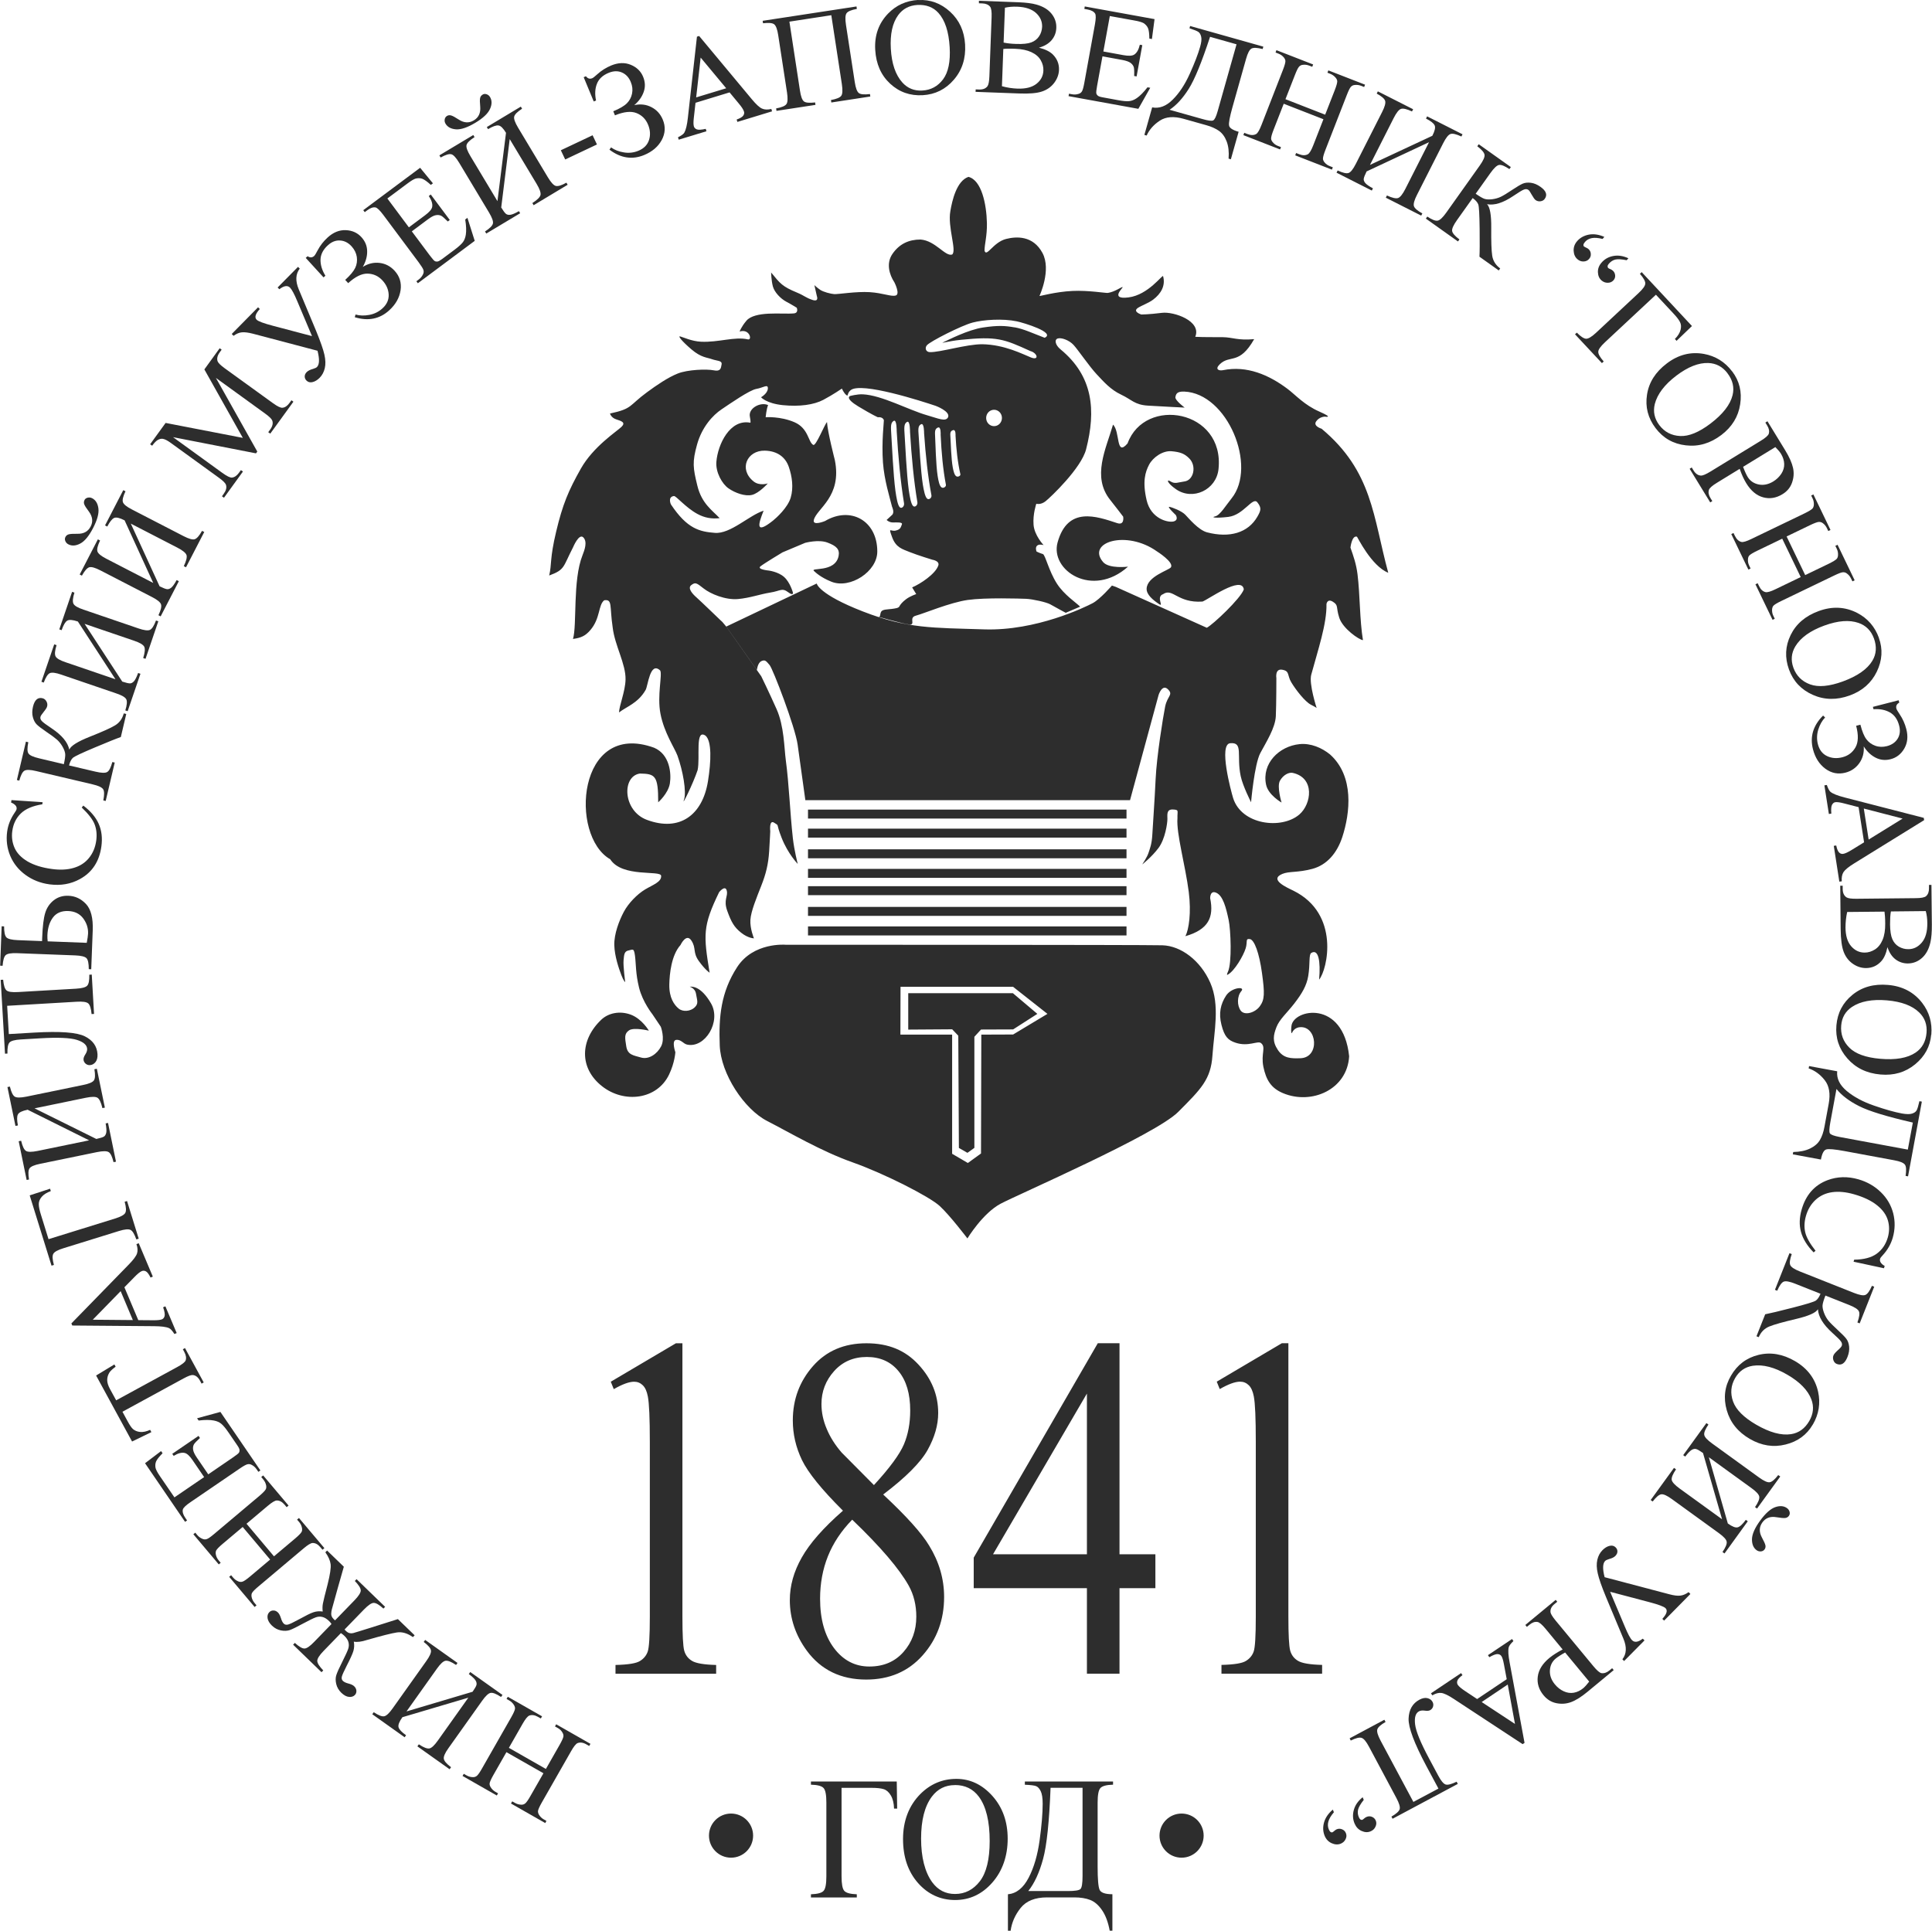 <?xml version="1.0" encoding="UTF-8"?> <svg xmlns="http://www.w3.org/2000/svg" width="113.97mm" height="113.91mm" viewBox="0 0 323.06 322.9"> <defs> <style> .cls-1 { fill: #2d2d2d; fill-rule: evenodd; } </style> </defs> <g id="_лой_1" data-name="Слой 1"></g> <g id="_лой_2" data-name="Слой 2"> <g id="_лой_1-2" data-name="Слой 1"> <g> <path class="cls-1" d="M135.11,154.94h53.26v1.5h-53.26v-1.5h0Zm0-3.27h53.26v1.5h-53.26v-1.5h0Zm0-3.46h53.26v1.5h-53.26v-1.5h0Zm0-2.9h53.26v1.5h-53.26v-1.5h0Zm0-3.27h53.26v1.5h-53.26v-1.5h0Zm0-3.46h53.26v1.5h-53.26v-1.5h0Zm0-3.18h53.26v1.5h-53.26v-1.5h0Zm-.46-1.58h54.31l4.78-17.61s.59-1.87,1.55-.94c.96,.94-.09,1.08-.46,2.9-.36,1.82-1.41,8.28-1.59,12.11-.18,3.84-.46,7.58-.55,9.26-.09,1.68-.41,2.36-.64,3.09-.23,.73-1.05,1.94-1.05,1.94,0,0,1.57-1.22,2.71-2.74,1.14-1.52,1.5-4.16,1.5-4.86s-.18-1.64,.91-1.59c1.09,.05,.73,.19,.77,1.45-.21,2.57,1.33,7.92,1.89,12.34,.44,3.48,.02,6.27-.56,7.4,3.83-1.11,4.8-3.13,4.14-6.36,0,0-.04-1.4,1.05-.89,1.09,.51,1.6,2.43,2.05,4.58,.33,1.55,.58,7.14-.14,8.65-.32,.68,0,.44,0,.44,1.11-.6,2.6-3.16,2.98-4.4,.34-1.1-.09-1.64,.68-1.54,.77,.09,1.59,2.34,2.05,5.71s.45,4.4-.36,5.52c-.82,1.12-2.55,1.59-3.19,.75-.64-.84-.64-2.43,.09-3.27,.73-.84-1.64-.65-2.55,.75-.91,1.4-1.27,2.93-.77,4.89,.5,1.96,1.09,2.57,2.37,2.99,2.14,.71,3.68-.38,4.23,.05,.91,.7-.04,1.78,.41,3.98,.46,2.2,1.28,3.56,3.28,4.4,4.78,2.01,10.75-.6,11.06-6.17-1.01-9.58-9.37-7.88-9.65-5.05-.14,1.36,.09,1.17,.09,1.17,0,0,.27-.89,1.32-.98,2.9-.26,3.39,5.09,.09,5.19-1.55,.05-2.82,.05-3.78-1.4-.96-1.45-.73-2.48-.23-3.79,.5-1.31,1.73-2.34,3-3.98s2.06-2.99,2.32-4.58c.34-2.06,.06-3.59,.51-3.86,1.2-.72,1.58,1.37,1.31,4.46,1.4-1.67,3.54-11-4.3-14.87-1.1-.54-4.14-1.86-1.84-2.81,1.14-.47,2.55-.18,5.01-.84s4.14-2.67,5.01-5.33c1.31-4.03,2.01-10.15-2.05-13.8-1.37-1.12-3.23-1.92-5.1-1.73-3.41,.34-6.35,3.22-5.6,6.78,.36,1.73,2.59,2.99,2.59,2.99,0,0-.82-2.67-.27-3.65,.55-.98,1.5-1.45,2.14-1.31,3.75,.83,3.14,5.22,1.09,6.97-2.99,2.54-9.66,1.72-11.06-2.76-.36-1.17-2.45-8.97-.5-9.17,2.27-.22,1.03,2.06,1.77,5.52,.36,1.68,1.73,4.35,1.73,4.35,0,0,.55-6.36,1.55-8.23,1-1.87,2.5-4.21,2.59-6.17,.09-1.97,.09-6.36,.09-6.36,0,0-.27-1.64,1-1.4,1.27,.23,.77,.89,1.5,2.11,.73,1.22,2.28,3.23,3.28,3.74,1,.51,.96,.56,.96,.56,0,0-1.32-4.04-.91-5.57,1.11-4.11,2.62-8.5,2.55-11.83,0,0,.14-.98,1.09-.37,.96,.61,.46,.84,1.05,2.67,.59,1.82,3.32,3.69,3.96,3.74-.56-3.38-.48-7.56-.91-11.03-.22-1.72-.66-2.96-1.18-4.45,0,0,.23-2.1,1.09-1.82,.07,.02,2.4,4.9,5.23,6.03-2.55-9.36-2.61-16.95-11.15-24.09,0,0-1.46-.42-.91-1.22,.55-.8,1.46-.8,1.46-.8,0,0,1.64,.28-.91-.84-2.55-1.12-3.96-2.77-5.33-3.8-3.11-2.34-6.8-3.94-10.79-3.13-.68,.14-1.41-.14-.55-.98,1.72-1.68,3.25,.2,5.76-4.21-2.81,.25-3.54-.31-5.28-.33-1.54-.02-3.01,.02-4.57-.06,1.09-2.66-3.61-4.25-5.56-4.01-2.23,.28-3.46,.28-3.46,.28,0,0-1.55-.47-.55-1.12,.62-.4,1.76-.79,2.53-1.37,1.3-.98,2.1-2.33,1.66-3.92-.09-.33-2.46,3.13-5.78,3.55-3.32,.42-.73-1.73-1-1.73s-1.28,.8-2.46,.98c-.31,.05-3.27-.46-5.93-.33-2.88,.14-5.48,.91-5.5,.84,0-.02,2.03-4.34,.5-7.19-1.59-2.96-4.39-2.77-6.07-2.35-2.19,.55-3.29,3.15-3.62,1.96,0-1.11,.44-2.46,.4-4.61-.07-3.14-.88-7.17-3.09-7.73-1.99,.68-2.73,3.99-3.02,5.71-.5,2.69,1.12,6.67,.29,7.28-1.16,.38-2.77-2.32-5.28-2.51-1.95,0-3.54,.72-4.7,2.41-1.08,1.57-.52,3.46,.33,4.75,0,0,1,1.96,.23,2.2-.77,.23-2.14-.42-4.37-.56s-5.28,.37-5.92,.33c-.64-.05-1.82-.37-2.32-.7-.5-.33-1-.8-1-.8l.41,1.82s.41,1.03-.73,.65c-1.14-.37-1.28-.68-2.57-1.22-2.48-1.03-2.8-1.48-4.35-3.37,0,0,.04,1.39,.3,2.34,.26,.95,1.25,2.01,2.21,2.53,.96,.51,1.78,1.03,1.78,1.03,0,0,.36,.84-.45,.94-.92,.1-2.68-.03-4.28,.05-1.58,.08-3.02,.39-3.68,1.17-.91,1.08-1.14,1.82-1.14,1.82,1.68-.53,2.15,1.49,1.37,1.31-2.21-.51-4.85,.53-7.84,.39-1.52-.07-2.99-.76-3.4-.86-.6-.23,.2,.77,1.82,2.15,1.62,1.38,2.6,1.33,3.44,1.64,.84,.3,1.71,.19,1.59,.87-.11,.68-.18,1.22-1.34,.98-1.16-.23-4.35-.12-5.99,.54-1.64,.65-3.55,1.96-5.14,3.13-3.08,2.26-2.37,2.74-6.19,3.56,0,0,.18,.7,1.05,.98,.86,.28,1.64,.51,.86,1.26-.77,.75-4.69,3.27-6.78,6.97-2.09,3.7-3.05,5.99-4.14,10.57-1.09,4.58-.7,5.39-1.16,7.31,2.68-.98,2.29-1.43,3.98-4.69,0,0,1-2.43,1.73-1.68,.73,.75,.19,2.14-.14,2.99-1.67,4.2-.89,11.68-1.59,13.99,1.35-.19,2.06-.49,2.92-1.5,1.68-1.97,1.29-4.19,2.31-4.97,1.41-.19,.87,.91,1.41,4.56,.35,3.01,2.21,6.09,2.15,8.7-.05,2.03-1.09,4.43-1.08,5.5,1.17-.94,3.18-1.54,4.44-3.77,.4-.7,.73-4.83,2.43-3.25,.4,.67-.54,4.21,.05,7.25,.62,3.19,2.34,5.66,2.84,6.99,.91,2.53,1.55,6.08,1.09,7.39-.45,1.31,1.54-2.74,2.28-4.96,.46-2.09-.47-7,1.33-5.76,1.05,.93,.94,4.26,.4,7.63-.92,5.65-4.73,8.48-10.2,6.45-4.05-1.5-4.24-7.3-1.18-7.75,2.54,.05,3.07,.31,3.06,4.81,0,0,1.67-1.46,1.95-3.14,.27-1.68,0-4.87-2.64-5.99-12.85-4.65-14.21,14.72-7.33,18.66,2.01,3.11,8.43,1.78,8.51,2.76,.09,1.03-1.37,1.5-2.69,2.29-1.32,.8-2.78,2.29-3.55,3.74-.77,1.45-1.64,3.69-1.59,5.57,.05,1.87,.77,3.93,1.18,5.01,.41,1.08,.64,1.17,.64,1.17,0,0-.36-2.76-.27-3.65,.09-.89,.09-1.5,.82-1.64,.73-.14,.91-.47,1.09,.89,.18,1.36,.09,2.95,.68,5.33,.59,2.39,2.23,4.44,2.23,4.44,.47,.7,.94,1.4,1.41,2.1,0,0,.73,1.96,.05,3.27-.68,1.31-2.09,2.25-3.37,1.87-1.27-.37-2.23-.42-2.46-1.87-.23-1.45-.36-2.1,.46-2.67,.82-.56,3.32,.05,3.32,.05,0,0-1.14-1.96-3-2.67-1.87-.7-3.78-.28-4.96,.84-3.56,3.38-3.73,8.09,.14,11.13,3.68,2.9,9.19,2.25,11.2-1.96,.96-2.01,1.05-3.74,1.05-3.74,0,0-.68-1.96,.14-2.06,.82-.09,1.18,.65,1.82,.79,3,.66,5.75-3.85,4.01-6.88-1.73-2.99-3.23-2.81-3.51-2.81s.82,.09,1,1.22c.18,1.12,.46,1.59-.23,2.25-.68,.66-1.96,.8-2.69,.19s-1.59-1.78-1.55-4.02c.04-1.83,.35-4.9,1.87-6.6,0,0,.96-2.06,1.82-.75s.18,1.96,1.27,3.46c1.09,1.5,1.78,1.92,1.78,1.92-1.03-6.31-1.18-7.77,1.59-13.47,0,0,1-1.26,1.27-.28,.27,.98-.59,1.54,.09,3.41,.68,1.87,1.14,2.71,2.32,3.65,1.18,.94,2.14,.94,2.14,.94,0,0-.68-1.64-.59-3.09,.09-1.45,1.05-3.74,1.82-5.71,.77-1.96,1.18-3.55,1.32-5.8,.14-2.25,.18-3.32,.18-3.32,0,0-.23-2.01,.68-1.4,.91,.61,.18-.14,1.23,2.53,1.05,2.67,2.69,4.35,2.69,4.35,0,0-.59-2.24-.82-4.3-.48-4.32-.64-9.08-1.18-13.05-.27-2.01-.27-5.71-1.55-8.56-1.27-2.85-2.55-5.47-2.55-5.47,0,0-4.39-6.24-5.87-8.33-1.64-1.96-.64-.75-.64-.75,0,0-3.69-3.56-4.33-4.12-.64-.56-1.55-1.54-.86-2.06,.68-.51,.87-.37,2.05,.56,1.18,.94,3.69,1.96,5.74,1.78,2.05-.19,3.6-.79,5.37-1.08,1.78-.28,2-.84,3-.09,1,.75,.82,.05,.82,.05,0,0-.46-1.68-1.46-2.57-1-.89-2.59-1.08-2.59-1.08,0,0-2-.19-1.37-.7,.64-.51,3.69-2.34,3.69-2.34l3.78-1.59s2.23-.61,3.73-.05c1.5,.56,2.09,1.12,1.87,2.25-.58,2.88-4.95,1.82-4.08,2.54,.19,.16,1.01,1.01,2.88,1.76,3.11,1.25,7.67-1.69,7.67-5.05,0-5.19-4.49-7.62-8.74-5.1,0,0-2.14,.89-1.87-.19,.48-1.91,4.75-3.86,3.51-10.01-.01-.05-1.22-4.71-1.31-6.35-.41,.4-1.84,4.04-2.29,3.82-.86-.42-.77-2.76-3.14-3.79-2.37-1.03-4.83-.84-4.83-.84,0,0,.14-1.43,.41-2.03-1.27-.58-3.33,.53-3.05,1.92,.18,.89,.09,1.03,.09,1.03-3.43-.68-5.46,3.65-5.69,6.55-.14,1.73,.96,3.7,2.05,4.44,1.09,.75,2.73,1.36,3.91,1.08,1.18-.28,2.64-1.92,2.64-1.92,0,0-1.37,.47-2.37-.33-2.54-2.02-1.12-5.21,1.87-5.15,2.14,.05,3.46,1.12,4.01,2.71,.55,1.59,.82,3.46,.32,5.15-.5,1.68-2.4,3.39-2.96,3.84-3.03,2.41-2.46,.57-1.57-1.66-2.4,.75-5.54,3.92-8.15,3.71-2.53-.2-4.62-.65-7.35-4.76,0,0-.59-1.26,.5-1.4,.37-.05,1.94,1.92,3.94,3,1.15,.62,2.33,.86,3.71,.7-1.23-1.31-3-2.43-3.73-5.43-.73-2.99-.87-3.93-.05-6.88,.82-2.95,2.64-4.91,4.1-5.89s4.69-3.23,5.83-3.42c1.14-.19,1.96-.89,1.91-.05-.05,.84-1.14,1.45-1.14,1.45,0,0,.86,1.03,3.64,1.32,2.78,.28,5.19-.05,6.78-.89,1.59-.84,3.1-1.88,3.1-1.88,0,0,.32,.75,.73,1.07,.41,.33,.05-.23,.73-.8,1.76-1.45,11.97,1.86,14.23,2.62,0,0,2.46,.91,2.07,1.89-.39,.82-1.59,.23-3.55-.33-3.07-.88-7.54-3.34-10.7-3.49-.95-.05-2.14,.28-2.14,.28,0,0-.96,.33,1.37,1.74s3.28,1.82,3.28,1.82c0,0,.77-.14,1,.47,.04,.1-.41,3.62-.15,7.12,.22,2.94,1.12,5.78,1.52,7.38,0,0,.46,.94,0,1.36-.46,.42-.91,.84-.91,.84,0,0,.41,.42,1.05,.42s1.68-.09,1.5,.33c-.18,.42-.18,.84-1.05,1.03-.87,.19-1.23-.7-.59,1.08,.64,1.78,1.73,2.01,3,2.53,1.27,.51,3.73,1.26,3.73,1.26,0,0,1.28,.19,1,.98-.49,1.42-3,3.07-4.37,3.65,.23,.37,.46,.75,.68,1.12,0,0-1,.33-1.68,.84-.68,.51-1,.94-1.14,1.22-.14,.28-.64,.33-1.27,.42-.64,.09-1.55,.05-1.78,.47-.23,.42-.05,.92-.49,.85-.36-.14,4.01,1.16,5.28,1.3,1.01,0-.23-1.17,1.04-1.5,1.27-.33,5.69-2.2,8.65-2.62,2.96-.42,8.74-.23,9.79-.19,1.05,.05,3.41,.56,4.05,.94,.64,.37,2.55,1.4,2.55,1.4l2.41-1.03c-.64-.65-2.67-1.97-3.87-3.83-1.39-2.16-1.95-4.85-2.37-4.97-.5-.14-1.05-.42-1.05-.42,0,0-.27-.65,.09-.98,.36-.33,1.09-.09,1.09-.09,0,0-1.55-1.64-1.68-3.41-.14-1.78,.46-3.51,.46-3.51,0,0,.73,.23,1.55-.42,.82-.65,5.97-5.52,6.78-8.7,1.67-6.5,1.18-12.21-4.28-16.7-.91-.75-1.05-1.64-.46-1.82,.59-.19,1.91,.28,2.64,1.08,.73,.79,2.64,3.6,3.87,4.91,1.23,1.31,2.32,2.57,4.1,3.41,1.78,.84,2.23,1.69,4.46,1.83,2.23,.14,6.15,.33,6.15,.33,0,0-1.64-1.22-1.55-1.74,.09-.51,.23-.98,1.46-.94,7.25,.27,12.28,12.5,7.92,17.88-.91,1.12-1.91,2.81-2.73,2.99-.82,.19,.18,.33,2.19,.09,2.59-.3,4.08-3.45,4.87-2.43,.73,.93,.59,1.36,0,2.39-1.55,2.7-4.64,3.61-8.42,2.62-1.43-.38-3.05-2.34-3.64-2.95-.59-.61-2.14-1.22-2.64-1.31-.5-.09,1.05,1.36,1.05,1.36,0,0,.55,.84-.36,1.08-.91,.23-3.78-.42-4.51-3.55-.73-3.13-.23-4.72,.41-5.94,.64-1.22,2.28-2.39,3.78-2.25,1.5,.14,2.14,.42,2.91,1.17,1.3,1.25,.78,3.68-.77,3.88-1.05,.14-1.59,.47-2.32,0-.73-.47-.64,.24,.91,1.31,2.8,1.94,6.73,.11,7.1-3.37,1.05-9.94-12.32-12.23-15.21-4.3-1.99,2.32-1.21-1.98-2.43-3.14-1.17,4.06-3.6,8.73-.44,12.63,.68,.84,2.14,2.76,2.14,2.76,0,0,.27,1.5-1,1.08-3.46-1.14-8.28-2.88-9.97,3.23-1.29,4.67,5.81,9.38,11.78,4.05,0,0-3.17,.4-4.17-.77-2.83-3.31,3.9-5.43,9.01-1.78,0,0,2.91,1.83,2.32,2.67-.34,.48-3.96,1.51-4.05,3.55-.04,1.03,1.09,1.92,2.05,2.57,.96,.65-.57-1.18,.7-1.64,1.62-1.1,2.4,1.52,6.58,1.24,.8-.23,6.63-4.47,6.92-2.03-.55,1.54-5.16,5.88-6.19,6.41l-15.2-6.83-.66-.23s-1.98,2.29-3.23,2.95c-1.25,.66-9.45,4.66-18.1,4.38-8.65-.28-12.84-.09-20.3-2.99-7.47-2.9-7.74-4.68-7.74-4.68-5.04,2.4-10.08,4.8-15.12,7.2l5.12,7.26s.11-1.18,.75-1.48c.64-.3,.82,.02,1.37,.65,.55,.63,4.28,10.36,4.69,13.31,.41,2.95,1.29,9.28,1.29,9.28h0Zm15.29-61.72c.25,4.23,.63,8.41,1.23,12.08,.08,.5-.41,.95-.71,.66-.36-.35-.56-1.58-.73-2.74-.36-2.65-.6-8.03-.69-9.39-.09-1.36-.13-2.01,.4-2.32,.53-.31,.5,1.71,.5,1.71h0Zm2.23,.13c.25,4.11,.63,8.19,1.23,11.76,.08,.49-.41,.92-.71,.64-.36-.34-.56-1.54-.73-2.67-.36-2.58-.6-7.82-.69-9.14-.09-1.32-.13-1.96,.4-2.26,.53-.3,.5,1.67,.5,1.67h0Zm2.35,.19c.25,3.64,.63,7.25,1.23,10.41,.08,.43-.41,.82-.71,.57-.36-.3-.56-1.36-.73-2.36-.36-2.29-.6-6.92-.69-8.09-.09-1.17-.13-1.74,.4-2,.53-.26,.5,1.47,.5,1.47h0Zm2.77,.28c.13,2.92,.39,5.82,.88,8.36,.07,.35-.44,.66-.73,.45-.35-.24-.52-1.09-.65-1.9-.29-1.84-.37-5.56-.42-6.5-.05-.94-.07-1.39,.47-1.61,.54-.21,.45,1.18,.45,1.18h0Zm2.49,.16c.12,2.26,.36,4.49,.81,6.45,.06,.27-.4,.51-.67,.35-.32-.18-.48-.84-.6-1.47-.27-1.42-.34-4.29-.39-5.01-.05-.73-.07-1.08,.43-1.24,.5-.16,.42,.91,.42,.91h0Zm9.86-18.11c-1.52-.27-2.73-.36-5.26,.02-2.53,.38-5.86,2.11-6.59,2.44s.72-.16,2.9-.38c6.01-.61,7.12-.16,11.6,1.88,1.21,.33,1.51,1.63,.1,1.07-1.41-.56-4.4-2.14-8.13-2.21-2.69-.01-7.05,1.37-8.78,1.32-.67-.02-.88-.69-.49-1.15,.55-.65,5.78-3.3,7.63-3.79,1.84-.49,5.08-.7,7.4-.21,1.16,.24,6.57,1.88,4.66,2.75-2-.76-3.5-1.48-5.02-1.75h0Zm-3.42,13.78c.73,0,1.32,.61,1.32,1.37s-.59,1.37-1.32,1.37-1.32-.61-1.32-1.37,.59-1.37,1.32-1.37h0Zm-4.45,138.59s-2.91-3.84-4.64-5.43c-1.73-1.59-9.29-5.43-14.57-7.3-5.28-1.87-10.47-4.96-14.29-6.92-3.82-1.96-7.74-7.86-7.92-12.63-.18-4.77,.18-8.89,2.91-13.1,2.73-4.21,8.1-3.74,8.1-3.74,0,0,59.91,0,63.01,.09,3.1,.09,6.37,2.53,8.01,6.27,1.64,3.74,.64,8.14,.36,12.16-.27,4.02-1.91,5.61-5.74,9.45-3.82,3.83-26.68,13.75-29.68,15.34-3,1.59-5.55,5.8-5.55,5.8h0Zm-11.2-42.09h18.83l5.75,4.53-5.74,3.45-5.32,.02-.05,19.88-2.2,1.59-2.63-1.54v-19.93h-8.65l.02-8h0Zm1.31,1.07h17.49l4.09,3.46-4.05,2.6-5.37,.02-1.11,1.21v18.58l-1.16,.83-1.43-.82-.1-18.77-1.02-1.07-7.35,.05v-6.09h0Zm-29.64,144.58c-2.04,0-3.69-1.65-3.69-3.69s1.65-3.69,3.69-3.69,3.69,1.65,3.69,3.69-1.65,3.69-3.69,3.69h0Zm75.34,0c-2.04,0-3.69-1.65-3.69-3.69s1.65-3.69,3.69-3.69,3.69,1.65,3.69,3.69-1.65,3.69-3.69,3.69Z"></path> <path class="cls-1" d="M102.13,231.08l10.89-6.43h1.09v45.73c0,3.04,.1,4.92,.3,5.67,.21,.75,.64,1.32,1.31,1.72,.66,.4,2,.63,4.03,.68v1.47h-16.83v-1.47c2.12-.05,3.48-.27,4.1-.67,.62-.38,1.05-.9,1.28-1.55,.24-.65,.36-2.6,.36-5.85v-29.24c0-3.94-.11-6.46-.33-7.58-.16-.86-.44-1.49-.84-1.88-.41-.4-.89-.6-1.46-.6-.82,0-1.95,.41-3.4,1.24l-.5-1.24h0Zm38.82,21.56c-3.54-3.52-5.82-6.34-6.85-8.46-1.02-2.13-1.53-4.33-1.53-6.62,0-3.52,1.13-6.54,3.37-9.09,2.24-2.55,5.22-3.82,8.94-3.82s6.51,1.19,8.7,3.56c2.2,2.37,3.3,5.07,3.3,8.11,0,2.02-.6,4.08-1.78,6.19-1.18,2.1-3.66,4.58-7.42,7.43,3.87,3.61,6.44,6.46,7.69,8.55,1.67,2.71,2.5,5.58,2.5,8.59,0,3.8-1.19,7.06-3.59,9.76-2.4,2.7-5.54,4.05-9.44,4.05-4.24,0-7.56-1.61-9.93-4.83-1.89-2.58-2.84-5.4-2.84-8.46,0-2.4,.66-4.77,2-7.13,1.33-2.36,3.61-4.96,6.87-7.81h0Zm5.18-4.27c2.65-2.88,4.31-5.15,5.02-6.82,.7-1.66,1.05-3.54,1.05-5.66,0-2.79-.64-4.98-1.94-6.56-1.29-1.59-3.07-2.39-5.31-2.39s-4.06,.79-5.47,2.36c-1.41,1.57-2.12,3.41-2.12,5.51,0,1.39,.29,2.78,.88,4.16,.57,1.38,1.41,2.7,2.49,3.95l5.4,5.44h0Zm-3.63,5.78c-1.82,1.87-3.17,3.9-4.05,6.09-.88,2.19-1.32,4.58-1.32,7.13,0,3.44,.78,6.19,2.32,8.25,1.55,2.06,3.52,3.09,5.92,3.09s4.28-.82,5.71-2.44c1.43-1.62,2.14-3.59,2.14-5.9,0-1.92-.42-3.64-1.25-5.15-1.57-2.82-4.72-6.52-9.47-11.07h0Zm50.7,5.79v5.67h-6v14.3h-5.45v-14.3h-18.93v-5.11l20.75-35.86h3.63v35.3h6Zm-11.45,0v-26.88l-15.7,26.88h15.7Zm21.71-28.87l10.89-6.43h1.09v45.73c0,3.04,.1,4.92,.3,5.67,.21,.75,.64,1.32,1.31,1.72,.66,.4,2,.63,4.03,.68v1.47h-16.83v-1.47c2.12-.05,3.48-.27,4.1-.67,.62-.38,1.05-.9,1.28-1.55,.24-.65,.36-2.6,.36-5.85v-29.24c0-3.94-.11-6.46-.33-7.58-.16-.86-.44-1.49-.84-1.88-.41-.4-.89-.6-1.46-.6-.82,0-1.95,.41-3.4,1.24l-.5-1.24Z"></path> <path class="cls-1" d="M149.95,297.94l.07,4.53h-.52c-.03-.91-.21-1.65-.54-2.2-.32-.55-.72-.9-1.19-1.05-.47-.15-1.15-.22-2.04-.22h-5.01v14.79c0,1.28,.15,2.09,.45,2.43,.3,.35,1,.54,2.1,.58v.53h-7.67v-.53c1.11-.04,1.82-.23,2.12-.58,.31-.34,.46-1.15,.46-2.43v-12.32c0-1.28-.15-2.09-.46-2.43-.31-.35-1.01-.54-2.12-.57v-.53h14.34Zm9.97-.44c2.32,0,4.33,.96,6.03,2.86,1.7,1.91,2.55,4.29,2.55,7.15s-.86,5.39-2.57,7.33c-1.71,1.95-3.79,2.92-6.22,2.92s-4.53-.95-6.2-2.84c-1.67-1.9-2.51-4.35-2.51-7.36s.97-5.59,2.9-7.53c1.68-1.68,3.69-2.53,6.02-2.53h0Zm-.25,1.04c-1.6,0-2.88,.64-3.85,1.93-1.2,1.6-1.8,3.94-1.8,7.03s.63,5.6,1.87,7.3c.96,1.3,2.22,1.95,3.8,1.95,1.68,0,3.06-.71,4.16-2.13,1.09-1.42,1.64-3.66,1.64-6.72,0-3.31-.6-5.79-1.81-7.42-.97-1.3-2.3-1.95-4-1.95h0Zm11.7-.6h14.75v.53c-1.11,.03-1.81,.22-2.12,.57-.31,.34-.46,1.15-.46,2.43v10.73c0,2.08,.11,3.36,.33,3.85,.22,.49,.94,.74,2.14,.74v6.1h-.45c-.26-1.41-.68-2.55-1.27-3.41-.58-.86-1.25-1.44-1.99-1.73-.74-.29-1.63-.43-2.67-.43h-4.56c-1.99,0-3.46,.59-4.4,1.76-.94,1.18-1.49,2.45-1.68,3.82h-.45v-6.1c1.42-.13,2.57-1.05,3.46-2.76,.89-1.7,1.5-3.8,1.84-6.28,.34-2.48,.51-4.52,.51-6.11,0-.95-.11-1.65-.33-2.1-.22-.44-.48-.73-.78-.84-.3-.12-.93-.19-1.87-.23v-.53h0Zm4.3,1.06c-.22,5.65-.63,9.62-1.25,11.89-.62,2.28-1.44,4.07-2.48,5.37h6.62c1.17,0,1.88-.11,2.11-.34,.23-.22,.35-.95,.35-2.18v-14.75h-5.35Z"></path> <g> <path class="cls-1" d="M90.87,296.56l-6.19-3.53-2.18,3.82c-.38,.67-.59,1.14-.63,1.4-.02,.2,.03,.42,.18,.65,.19,.32,.45,.56,.76,.75l.47,.27-.21,.36-5.73-3.27,.21-.36,.47,.27c.32,.18,.66,.28,1.02,.29,.27,.02,.5-.06,.7-.22,.2-.17,.48-.57,.85-1.22l4.89-8.57c.38-.67,.59-1.14,.63-1.4,.03-.2-.03-.42-.17-.65-.2-.32-.46-.57-.77-.75l-.47-.27,.21-.36,5.73,3.27-.21,.36-.47-.27c-.55-.31-1.04-.38-1.47-.21-.28,.12-.65,.57-1.1,1.36l-2.3,4.03,6.19,3.53,2.3-4.04c.38-.67,.59-1.14,.63-1.4,.03-.2-.03-.42-.17-.66-.19-.32-.44-.56-.76-.74l-.48-.27,.2-.36,5.73,3.27-.21,.36-.47-.27c-.55-.32-1.05-.38-1.48-.21-.28,.12-.64,.58-1.09,1.37l-4.89,8.57c-.38,.67-.59,1.14-.63,1.4-.02,.2,.03,.41,.17,.65,.2,.32,.46,.57,.77,.75l.47,.27-.2,.36-5.73-3.27,.21-.36,.48,.27c.32,.18,.65,.27,1.02,.29,.26,.01,.49-.06,.69-.23,.2-.17,.48-.57,.85-1.22l2.18-3.81h0Zm-23.6-9.37l11.04-3.27-5.09,7.16c-.58,.82-1.06,1.27-1.43,1.33-.37,.07-.96-.16-1.76-.69l-.24,.34,5.39,3.83,.24-.34c-.75-.57-1.16-1.04-1.21-1.42-.06-.37,.2-.97,.79-1.79l5.61-7.89c.58-.82,1.06-1.27,1.43-1.33,.37-.07,.95,.16,1.74,.68l.24-.34-5.39-3.83-.24,.34c.59,.44,.97,.8,1.13,1.07,.16,.27,.21,.52,.15,.75-.06,.23-.28,.61-.65,1.14l-11.05,3.29,5.08-7.14c.58-.82,1.06-1.26,1.43-1.33,.38-.07,.97,.16,1.78,.7l.24-.34-5.41-3.85-.24,.34c.75,.57,1.16,1.04,1.21,1.42,.06,.37-.2,.97-.79,1.79l-5.61,7.89c-.58,.82-1.06,1.27-1.43,1.33-.37,.07-.95-.16-1.74-.68l-.24,.34,5.41,3.85,.24-.34c-.74-.52-1.16-.97-1.26-1.34-.1-.37,.11-.92,.64-1.67h0Zm-2.87-18.47l-.29,.3c-.71-.65-1.25-.96-1.63-.95-.37,0-.91,.38-1.62,1.1l-3.25,3.35,.22,.23c.2,.19,.4,.32,.61,.37,.2,.05,.4,.05,.6,0,.2-.05,1.19-.35,2.97-.91l4.52-1.43,2.8,2.71-.29,.3c-.92-.65-1.81-.91-2.67-.78-.87,.13-2.54,.55-5.04,1.27-.9,.29-1.63,.38-2.17,.27,.1,.55,.07,1.07-.07,1.55-.14,.48-.52,1.32-1.13,2.5-.48,.94-.75,1.55-.81,1.83-.06,.28,0,.52,.2,.7,.18,.17,.49,.32,.93,.43,.43,.11,.74,.26,.94,.45,.23,.22,.35,.47,.37,.75,.02,.28-.07,.52-.26,.72-.23,.24-.56,.35-.97,.31-.41-.03-.84-.26-1.29-.69-.43-.42-.72-.91-.85-1.46s-.13-1.05,.01-1.49c.14-.44,.48-1.21,1.04-2.31,.5-1,.82-1.69,.95-2.08,.13-.39,.14-.76,.04-1.13-.1-.37-.34-.73-.71-1.08-.12-.12-.31-.27-.55-.43l-2.9,2.99c-.7,.72-1.05,1.28-1.05,1.65,0,.38,.33,.91,1,1.6l-.29,.3-4.75-4.6,.29-.3c.71,.64,1.24,.95,1.62,.94,.37-.01,.91-.38,1.61-1.11l2.9-2.99c-.12-.18-.24-.33-.37-.46-.41-.4-.79-.64-1.16-.72-.36-.09-.73-.07-1.11,.07-.37,.13-1.06,.47-2.07,1.01-1.08,.59-1.83,.96-2.26,1.11-.43,.15-.93,.17-1.49,.06-.56-.11-1.06-.38-1.5-.8-.42-.41-.66-.82-.73-1.23-.06-.42,.03-.75,.28-1.01,.19-.2,.43-.3,.71-.29,.28,0,.53,.12,.76,.35,.18,.18,.34,.49,.48,.92,.13,.45,.3,.76,.48,.93,.18,.18,.42,.22,.71,.15,.29-.07,.89-.36,1.79-.85,1.18-.65,2-1.06,2.47-1.21,.48-.16,.99-.2,1.54-.12-.06-.47-.05-.91,.03-1.33,.08-.43,.34-1.5,.79-3.22,.41-1.64,.58-2.77,.5-3.37-.08-.61-.37-1.27-.88-1.98l.29-.3,2.8,2.71c-.07,.21-.4,1.39-1.01,3.55l-.99,3.57c-.06,.22-.1,.48-.11,.78,0,.3,.13,.59,.42,.87,.06,.06,.13,.12,.22,.2l3.25-3.35c.7-.72,1.05-1.28,1.05-1.65,0-.38-.33-.9-.99-1.59l.29-.3,4.75,4.6h0Zm-19.23-7.9l-3.36,2.83c-.57,.48-.98,.76-1.22,.85-.24,.09-.48,.08-.73-.02-.34-.14-.63-.34-.86-.62l-.36-.42-.32,.27,4.25,5.04,.32-.27-.35-.42c-.23-.28-.39-.6-.47-.97-.05-.27-.03-.49,.06-.67,.12-.23,.48-.6,1.08-1.1l7.55-6.36c.7-.59,1.19-.89,1.5-.91,.47-.01,.9,.22,1.31,.71l.35,.42,.32-.27-4.25-5.04-.32,.27,.36,.42c.23,.28,.39,.59,.46,.96,.05,.27,.03,.5-.06,.67-.13,.23-.48,.6-1.07,1.1l-3.55,2.99-4.59-5.45,3.55-2.99c.7-.59,1.2-.89,1.5-.9,.47-.01,.9,.22,1.31,.7l.35,.42,.32-.27-4.25-5.04-.32,.27,.35,.42c.23,.28,.39,.6,.47,.97,.05,.27,.03,.49-.07,.67-.13,.23-.48,.6-1.07,1.1l-7.55,6.36c-.57,.48-.97,.77-1.22,.85-.24,.09-.48,.08-.73-.03-.34-.14-.63-.35-.86-.62l-.35-.42-.32,.27,4.25,5.04,.32-.27-.35-.42c-.23-.28-.39-.6-.46-.96-.05-.27-.03-.5,.06-.68,.12-.23,.48-.6,1.07-1.1l3.36-2.83,4.59,5.45h0Zm-16.02-10.39l4.98-3.4-1.91-2.8c-.49-.73-.93-1.13-1.31-1.23-.51-.13-1.13,.03-1.87,.48l-.24-.34,4.39-3,.24,.35c-.56,.51-.89,.87-1.01,1.07-.14,.26-.18,.56-.13,.9,.05,.34,.26,.78,.62,1.31l1.91,2.8,4.15-2.84c.56-.38,.88-.64,.97-.77,.09-.13,.12-.29,.11-.46-.01-.17-.14-.44-.38-.79l-1.47-2.15c-.49-.72-.9-1.2-1.22-1.46-.32-.26-.73-.44-1.22-.53-.65-.13-1.5-.13-2.55,0l-.26-.38,3.9-1.06,6.69,9.79-.34,.23-.31-.45c-.21-.3-.47-.54-.8-.71-.24-.13-.48-.17-.73-.1-.25,.06-.68,.3-1.29,.72l-8.19,5.59c-.8,.54-1.23,.96-1.31,1.25-.09,.4,.04,.85,.4,1.38l.31,.45-.34,.23-6.69-9.8,2.68-2.03,.25,.36c-.58,.59-.94,1.04-1.08,1.37-.14,.33-.17,.7-.09,1.1,.08,.31,.33,.79,.76,1.41l2.38,3.48h0Zm-13.09-20.4l6.02,11.05,3.23-1.57-.21-.38c-.63,.28-1.19,.4-1.68,.35-.49-.05-.89-.22-1.2-.49-.24-.22-.53-.64-.87-1.27l-.88-1.62,10.22-5.57c.75-.41,1.27-.6,1.56-.57,.48,.06,.87,.37,1.19,.95l.26,.49,.36-.2-3.13-5.75-.36,.2,.25,.47c.28,.52,.36,.99,.22,1.39-.11,.29-.57,.66-1.4,1.11l-10.22,5.57-1.04-1.9c-.3-.56-.46-1.06-.46-1.5,0-.44,.13-.87,.39-1.28,.17-.25,.51-.57,1.02-.94l-.21-.38-3.07,1.86h0Zm4.74-14.74l2.32,5.49,2.6,.02c.64,0,1.1-.05,1.37-.16,.21-.09,.36-.27,.43-.55,.07-.27,0-.76-.25-1.46l.38-.16,1.89,4.47-.38,.16c-.35-.55-.65-.87-.89-.98-.48-.22-1.32-.32-2.52-.33l-13.67-.11-.15-.35,9.61-9.86c.77-.79,1.23-1.41,1.37-1.85,.14-.44,.11-.96-.1-1.55l.38-.16,2.36,5.59-.38,.16c-.27-.55-.52-.89-.76-1.03-.24-.13-.48-.15-.71-.05-.3,.13-.73,.47-1.26,1.03l-1.65,1.68h0Zm-.63,.64l-4.66,4.78,6.7,.06-2.04-4.84h0Zm-15.21-16.02l3.65,11.76,.4-.12c-.25-.91-.29-1.53-.1-1.86,.18-.33,.75-.65,1.71-.94l9.25-2.87c.96-.3,1.61-.36,1.95-.19,.34,.17,.66,.7,.97,1.59l.4-.12-1.95-6.3-.4,.12c.25,.91,.29,1.53,.1,1.87-.18,.33-.75,.64-1.71,.94l-11.12,3.45-1.28-4.12c-.23-.73-.35-1.31-.35-1.73-.01-.42,.15-.83,.49-1.23,.33-.39,.84-.71,1.52-.96l-.12-.4-3.39,1.11h0Zm-.37-14.31c-.89,.18-1.43,.44-1.6,.78-.18,.34-.17,.96,0,1.84l-.41,.08-1.34-6.5,.41-.08c.22,.92,.49,1.48,.81,1.68,.32,.2,.97,.2,1.96,0l9.48-1.95c.99-.2,1.59-.46,1.8-.77,.21-.31,.24-.93,.08-1.86l.41-.08,1.34,6.5-.41,.08c-.23-.95-.5-1.52-.82-1.73-.32-.2-.97-.2-1.95,0l-8.58,1.77,10.33,5.12c.64-.14,1.06-.27,1.26-.39,.2-.12,.33-.34,.4-.65,.07-.31,.03-.83-.1-1.56l.4-.08,1.33,6.48-.41,.08c-.22-.92-.49-1.48-.81-1.68-.32-.2-.97-.2-1.96,0l-9.48,1.95c-.99,.2-1.59,.46-1.8,.77-.21,.31-.24,.93-.08,1.86l-.4,.08-1.33-6.48,.41-.08c.22,.93,.49,1.5,.81,1.7,.32,.2,.97,.2,1.96,0l8.6-1.77-10.31-5.13h0Zm-3.4-17.41l.28,4.75,4.27-.25c4.31-.25,7.12-.04,8.45,.63,1.33,.67,2.03,1.66,2.11,2.98,.03,.56-.08,1-.33,1.32-.26,.32-.57,.49-.93,.51-.28,.02-.53-.07-.74-.25-.21-.19-.33-.42-.34-.7-.01-.23,.09-.51,.29-.82,.23-.35,.33-.67,.32-.94-.04-.66-.61-1.16-1.72-1.51-1.11-.35-3.17-.44-6.19-.26l-3.19,.19c-1,.06-1.63,.23-1.89,.51-.25,.28-.37,.9-.34,1.85l-.41,.02-.72-12.35,.41-.02c.09,.94,.27,1.53,.56,1.78,.28,.25,.93,.34,1.94,.28l9.67-.56c1.01-.06,1.64-.23,1.89-.51,.26-.28,.37-.89,.35-1.83l.41-.02,.38,6.58-.41,.02c-.09-.94-.27-1.53-.56-1.78-.28-.25-.93-.34-1.94-.28l-11.62,.68h0Zm5.84-10.79l.02-.61c.07-1.88,.24-3.26,.51-4.13,.27-.87,.75-1.57,1.44-2.11,.69-.53,1.5-.78,2.44-.74,1.13,.04,2.11,.5,2.94,1.38,.82,.88,1.2,2.35,1.12,4.42l-.25,6.49-.41-.02c0-.94-.12-1.55-.38-1.83-.26-.27-.89-.43-1.9-.47l-9.68-.37c-1.01-.04-1.65,.07-1.93,.32-.28,.25-.45,.85-.52,1.79l-.41-.02,.25-6.59,.41,.02c0,.94,.12,1.55,.38,1.83,.26,.27,.89,.43,1.9,.47l4.07,.16h0Zm7.47,.28c.13-.66,.2-1.18,.22-1.54,.04-.93-.24-1.78-.82-2.56-.58-.77-1.42-1.18-2.51-1.22-1.12-.04-1.97,.32-2.54,1.08-.57,.76-.88,1.75-.93,2.96-.01,.34,0,.68,.05,1.03l6.54,.25h0ZM1.94,133.81l5.18,.35-.05,.35c-1.6,.26-2.8,.76-3.59,1.53-.79,.77-1.27,1.75-1.43,2.95-.14,1,0,1.95,.39,2.83,.4,.88,1.12,1.63,2.17,2.25,1.05,.61,2.41,1.04,4.06,1.26,1.37,.19,2.58,.13,3.64-.18,1.06-.31,1.92-.86,2.57-1.67,.66-.81,1.06-1.79,1.21-2.92,.13-.98,.04-1.88-.27-2.69-.31-.81-1.04-1.75-2.16-2.82l.27-.32c1.24,.94,2.1,1.97,2.58,3.07,.48,1.1,.63,2.35,.44,3.74-.34,2.52-1.53,4.34-3.58,5.47-1.52,.84-3.22,1.14-5.09,.89-1.51-.2-2.85-.73-4.02-1.58-1.17-.85-2.02-1.92-2.56-3.2-.53-1.29-.7-2.63-.51-4.04,.15-1.1,.56-2.14,1.24-3.14,.21-.29,.32-.5,.34-.64,.03-.2-.02-.39-.14-.55-.18-.22-.43-.4-.78-.53l.06-.41h0Zm18.75-14.5c-.24,.9-.73,1.57-1.47,2.01-.74,.45-2.17,1.08-4.26,1.91-1.98,.79-3.1,1.49-3.38,2.13-.25-1.21-1.22-2.39-2.92-3.53-.91-.6-1.47-1.02-1.68-1.25-.2-.23-.28-.45-.22-.69,.04-.17,.22-.44,.53-.82,.35-.43,.55-.74,.59-.95,.07-.29,.03-.56-.13-.84-.15-.27-.37-.44-.65-.51-.79-.19-1.32,.29-1.59,1.42-.15,.64-.16,1.22-.02,1.74,.14,.52,.35,.93,.64,1.22,.29,.29,.83,.7,1.62,1.24,.85,.57,1.45,1.02,1.8,1.33,.35,.32,.66,.72,.92,1.18,.26,.47,.4,.87,.43,1.2,.03,.33-.05,.9-.23,1.7l-4.14-.98c-.98-.23-1.58-.5-1.78-.82-.21-.31-.21-.94-.02-1.87l-.4-.1-1.51,6.42,.4,.1c.25-.91,.53-1.46,.86-1.66,.32-.19,.97-.18,1.96,.06l9.43,2.22c.99,.23,1.58,.51,1.78,.83,.2,.32,.2,.94,.02,1.86l.4,.09,1.51-6.42-.4-.09c-.25,.92-.53,1.48-.86,1.67-.32,.19-.97,.17-1.95-.06l-4.43-1.04c.15-.59,.36-1.01,.63-1.26,.27-.25,1.49-.82,3.65-1.73,2.16-.91,3.62-1.5,4.38-1.76l.91-3.86-.4-.09h0Zm-7.68-15.37c-.86-.29-1.45-.34-1.78-.14-.32,.2-.64,.74-.93,1.59l-.39-.13,2.14-6.28,.39,.13c-.28,.9-.33,1.52-.16,1.86,.17,.34,.73,.67,1.69,.99l9.16,3.13c.95,.33,1.6,.41,1.94,.25,.34-.16,.68-.68,1.01-1.57l.39,.13-2.14,6.28-.39-.13c.29-.93,.34-1.56,.17-1.9-.18-.34-.74-.67-1.68-.99l-8.29-2.83,6.3,9.66c.62,.2,1.05,.3,1.28,.3,.23,0,.46-.12,.67-.35,.21-.23,.45-.7,.7-1.39l.39,.13-2.14,6.26-.39-.13c.28-.9,.33-1.52,.16-1.86-.17-.34-.73-.67-1.69-.99l-9.16-3.13c-.95-.33-1.6-.41-1.94-.25-.34,.16-.68,.68-1.01,1.57l-.39-.13,2.14-6.26,.39,.13c-.28,.92-.34,1.54-.16,1.88,.17,.34,.73,.67,1.69,.99l8.32,2.84-6.28-9.65h0Zm1.11-20.31c.11-.21,.29-.34,.54-.4,.26-.06,.5-.03,.74,.09,.59,.3,.94,.88,1.05,1.71,.11,.84-.19,1.92-.88,3.26-.69,1.34-1.41,2.22-2.15,2.61-.74,.39-1.41,.44-2,.13-.23-.12-.4-.3-.5-.54-.1-.24-.1-.47,.02-.69,.11-.22,.3-.37,.55-.44,.25-.07,.74-.1,1.47-.09,1.03,.02,1.76-.38,2.19-1.21,.43-.82,.33-1.65-.28-2.49-.44-.58-.71-1-.79-1.24-.09-.24-.07-.48,.06-.72h0Zm6.71,3.39l4.79,10.47-7.81-4.03c-.9-.46-1.4-.87-1.52-1.23-.12-.36,.03-.97,.44-1.84l-.37-.19-3.04,5.88,.37,.19c.46-.82,.87-1.29,1.23-1.4,.36-.11,.99,.07,1.88,.53l8.6,4.44c.9,.46,1.4,.87,1.52,1.23,.12,.36-.02,.96-.43,1.82l.37,.19,3.04-5.88-.37-.19c-.35,.65-.65,1.07-.9,1.27-.24,.2-.49,.28-.72,.25-.24-.03-.64-.19-1.23-.48l-4.81-10.48,7.79,4.02c.89,.46,1.39,.87,1.52,1.23,.12,.36-.03,.98-.45,1.86l.37,.19,3.05-5.9-.37-.19c-.46,.82-.87,1.29-1.23,1.4-.36,.11-.99-.07-1.88-.53l-8.6-4.44c-.9-.46-1.4-.87-1.52-1.23-.12-.36,.02-.96,.43-1.82l-.37-.19-3.05,5.9,.37,.19c.42-.8,.8-1.28,1.15-1.44,.35-.15,.93-.02,1.74,.4h0Zm21.98-11.2l-13.88-2.71,8.25,5.98c.76,.55,1.3,.81,1.61,.78,.42-.04,.81-.32,1.17-.81l.32-.44,.34,.24-3.17,4.38-.34-.24,.32-.45c.38-.53,.5-1.02,.35-1.48-.1-.28-.49-.67-1.18-1.17l-8.06-5.84c-.55-.4-.99-.62-1.32-.67-.24-.04-.5,.01-.79,.16-.29,.15-.62,.48-.99,.99l-.34-.24,2.59-3.57,12.91,2.5-6.43-11.45,2.56-3.54,.33,.24-.32,.44c-.39,.54-.51,1.04-.36,1.49,.1,.28,.49,.67,1.18,1.17l8.07,5.84c.76,.55,1.3,.81,1.61,.77,.42-.04,.81-.31,1.17-.81l.32-.44,.33,.24-3.87,5.34-.34-.24,.33-.45c.39-.54,.5-1.03,.35-1.48-.1-.28-.49-.67-1.18-1.17l-8.25-5.98,6.92,12.32-.22,.3h0Zm-4.05-19.95l.29,.29c.47-.34,.93-.54,1.38-.58,.45-.05,1.06,.03,1.82,.22l10.84,2.86c.36,1.39,.33,2.3-.09,2.72-.11,.11-.32,.21-.64,.31-.49,.13-.84,.31-1.07,.53-.23,.23-.34,.48-.34,.74,0,.26,.1,.49,.3,.69,.27,.27,.62,.35,1.02,.25,.41-.1,.8-.34,1.17-.71,.43-.43,.72-.98,.87-1.62,.15-.64,.13-1.4-.07-2.27-.19-.86-.66-2.19-1.39-3.98l-2.9-6.94c-.58-1.4-.53-2.55,.17-3.46l-.29-.29-3.41,3.45,.29,.29c.77-.59,1.36-.68,1.78-.27,.3,.3,.71,1.06,1.22,2.28l2.46,5.83-6.51-1.72c-1.56-.41-2.48-.75-2.75-1.02-.38-.38-.21-.98,.53-1.79l-.29-.29-4.38,4.44h0Zm15.34-9.48l-2.98-3.26,.31-.28c.41,.27,.77,.25,1.1-.04,.12-.11,.31-.42,.58-.94,.42-.8,.98-1.52,1.67-2.15,.94-.86,1.95-1.27,3.02-1.23,1.08,.04,1.96,.43,2.64,1.18,.62,.68,.94,1.46,.95,2.34,.02,.87-.23,1.75-.73,2.63,.89-.56,1.83-.79,2.82-.67,.98,.12,1.81,.56,2.5,1.31,.85,.93,1.18,2.02,1,3.26-.19,1.25-.82,2.37-1.89,3.35-1.6,1.46-3.52,1.85-5.77,1.16l.13-.45c.7,.2,1.47,.22,2.31,.06,.84-.16,1.57-.52,2.19-1.09,.74-.67,1.08-1.44,1.04-2.31-.04-.86-.39-1.65-1.04-2.36-.67-.73-1.49-1.11-2.47-1.14-.98-.03-2.06,.5-3.26,1.59l-.5-.54c.85-.78,1.41-1.45,1.68-2.02,.27-.57,.35-1.18,.26-1.83-.1-.64-.39-1.23-.87-1.76-.56-.61-1.2-.94-1.93-.98-.73-.05-1.41,.22-2.05,.81-.8,.73-1.2,1.53-1.22,2.41-.01,.88,.26,1.77,.82,2.67l-.31,.28h0Zm10.66-13.19l3.38-2.52c.61-.46,1.07-.73,1.38-.82,.4-.1,.76-.08,1.1,.04,.34,.13,.81,.47,1.42,1.02l.35-.26-2.14-2.6-9.51,7.09,.25,.33,.44-.33c.51-.38,.96-.53,1.36-.46,.29,.06,.72,.48,1.3,1.25l5.93,7.95c.44,.6,.7,1.01,.78,1.26,.08,.24,.05,.49-.07,.73-.16,.33-.38,.61-.67,.83l-.44,.33,.25,.33,9.51-7.09-1.22-3.85-.37,.28c.17,1.04,.2,1.89,.1,2.54-.08,.5-.24,.92-.48,1.24-.25,.33-.71,.76-1.41,1.28l-2.09,1.56c-.34,.25-.6,.39-.77,.41-.17,.02-.33-.01-.46-.09-.13-.08-.4-.39-.81-.93l-3.01-4.03,2.72-2.03c.51-.38,.94-.61,1.28-.67,.34-.07,.64-.03,.91,.09,.21,.11,.58,.43,1.11,.96l.33-.25-3.18-4.26-.33,.25c.48,.72,.67,1.34,.56,1.85-.08,.38-.47,.84-1.17,1.36l-2.72,2.03-3.6-4.83h0Zm15.93-17.38c.2-.12,.42-.14,.67-.06,.25,.08,.44,.24,.58,.47,.34,.57,.34,1.24-.01,2-.35,.77-1.17,1.54-2.46,2.31-1.3,.78-2.36,1.14-3.2,1.09-.84-.06-1.43-.37-1.77-.94-.13-.22-.19-.47-.14-.72,.04-.26,.17-.45,.38-.58,.21-.13,.44-.15,.7-.08,.25,.07,.68,.3,1.29,.7,.87,.56,1.7,.6,2.5,.12,.8-.48,1.15-1.23,1.07-2.26-.07-.73-.08-1.22-.02-1.47,.05-.25,.19-.44,.43-.58h0Zm3.93,6.41c-.47-.78-.89-1.2-1.27-1.25-.38-.05-.96,.15-1.74,.62l-.21-.35,5.69-3.42,.21,.35c-.79,.51-1.23,.95-1.32,1.32-.09,.36,.13,.98,.65,1.85l4.98,8.3c.52,.86,.96,1.35,1.32,1.44,.37,.1,.96-.08,1.78-.54l.21,.35-5.69,3.42-.21-.36c.82-.53,1.27-.98,1.36-1.35,.08-.37-.13-.99-.64-1.84l-4.51-7.51-1.42,11.44c.34,.56,.6,.91,.79,1.06,.18,.15,.43,.2,.74,.16,.31-.04,.79-.24,1.43-.61l.21,.35-5.67,3.4-.21-.35c.79-.51,1.23-.95,1.32-1.32,.09-.36-.13-.98-.65-1.85l-4.98-8.3c-.52-.86-.96-1.35-1.32-1.44-.37-.1-.96,.08-1.79,.54l-.21-.36,5.67-3.4,.21,.35c-.81,.52-1.25,.96-1.34,1.33-.09,.37,.13,.98,.65,1.85l4.52,7.53,1.43-11.43h0Zm9.16,2.9l.73,1.54,5.31-2.51-.73-1.54-5.31,2.51h0Zm5.51-8.14l-1.69-4.08,.38-.16c.29,.39,.64,.5,1.05,.33,.15-.06,.44-.29,.87-.68,.67-.61,1.44-1.09,2.3-1.45,1.17-.48,2.26-.53,3.26-.12,1,.41,1.7,1.08,2.08,2.01,.35,.85,.39,1.69,.1,2.52-.29,.83-.81,1.57-1.58,2.22,1.03-.22,1.99-.12,2.87,.34,.88,.45,1.51,1.15,1.9,2.09,.48,1.16,.42,2.3-.18,3.41-.6,1.11-1.58,1.94-2.92,2.5-2,.83-3.94,.53-5.82-.89l.27-.38c.59,.43,1.31,.71,2.15,.84,.84,.14,1.66,.04,2.43-.28,.92-.38,1.51-.99,1.77-1.81,.26-.82,.2-1.68-.17-2.57-.38-.91-1.02-1.56-1.93-1.92-.91-.36-2.11-.23-3.6,.38l-.28-.68c1.06-.44,1.82-.88,2.27-1.33,.45-.45,.74-.99,.87-1.63,.13-.64,.06-1.29-.22-1.95-.32-.77-.81-1.29-1.48-1.58-.67-.29-1.4-.27-2.21,.06-1,.41-1.66,1.03-1.97,1.85-.32,.82-.36,1.75-.14,2.78l-.39,.16h0Zm22.71-1.54l-5.7,1.74-.29,2.58c-.07,.64-.07,1.1,.02,1.38,.07,.22,.23,.39,.5,.49,.26,.1,.76,.07,1.48-.09l.12,.4-4.64,1.41-.12-.4c.58-.29,.94-.55,1.06-.78,.26-.46,.46-1.28,.59-2.47l1.52-13.58,.37-.11,8.81,10.58c.71,.85,1.27,1.37,1.7,1.56,.43,.19,.94,.21,1.56,.06l.12,.4-5.8,1.77-.12-.4c.58-.21,.94-.42,1.1-.65,.16-.23,.2-.46,.12-.7-.1-.32-.39-.77-.89-1.36l-1.5-1.81h0Zm-.57-.69l-4.27-5.13-.75,6.66,5.03-1.53h0Zm17.58-12.2l1.76,11.5c.15,1,.12,1.66-.1,1.96-.22,.3-.79,.54-1.72,.71l.06,.41,6.52-1-.06-.41c-.94,.11-1.56,.06-1.86-.17-.3-.23-.53-.84-.68-1.83l-1.47-9.57c-.15-1-.12-1.65,.1-1.95,.22-.31,.79-.55,1.72-.72l-.06-.41-15.69,2.4,.06,.41c.94-.11,1.56-.06,1.86,.17,.3,.23,.53,.84,.68,1.83l1.47,9.57c.15,1,.12,1.65-.1,1.95-.22,.31-.79,.55-1.72,.72l.06,.41,6.52-1-.06-.41c-.95,.11-1.57,.06-1.87-.17-.3-.23-.52-.84-.67-1.84l-1.76-11.5,7.02-1.08h0ZM153.57,.01c1.99-.11,3.76,.54,5.3,1.95,1.55,1.42,2.38,3.25,2.51,5.49,.13,2.31-.49,4.27-1.88,5.88-1.38,1.61-3.12,2.47-5.21,2.59-2.11,.12-3.93-.52-5.45-1.93-1.52-1.41-2.35-3.29-2.49-5.66-.14-2.42,.58-4.43,2.15-6.06,1.37-1.41,3.05-2.17,5.06-2.28h0Zm-.17,.82c-1.37,.08-2.44,.65-3.21,1.7-.96,1.32-1.37,3.19-1.23,5.62,.14,2.48,.78,4.37,1.93,5.65,.88,.97,1.99,1.42,3.34,1.34,1.44-.08,2.59-.71,3.47-1.88,.87-1.17,1.24-2.95,1.1-5.36-.15-2.61-.78-4.52-1.88-5.74-.88-.97-2.06-1.41-3.52-1.33Z"></path> <path class="cls-1" d="M173.73,7.97c1.05,.27,1.84,.65,2.35,1.17,.7,.72,1.04,1.57,1,2.57-.03,.76-.3,1.48-.8,2.15-.51,.67-1.19,1.16-2.04,1.44-.85,.29-2.14,.4-3.87,.33l-7.24-.27,.02-.41,.57,.02c.64,.02,1.1-.16,1.4-.55,.18-.25,.29-.81,.32-1.66l.37-9.86c.04-.94-.05-1.54-.26-1.79-.28-.34-.71-.52-1.29-.54l-.57-.02V.13l6.64,.25c1.24,.05,2.22,.17,2.96,.38,1.12,.31,1.97,.82,2.54,1.53,.57,.71,.84,1.5,.8,2.4-.03,.76-.29,1.44-.78,2.02-.49,.58-1.2,1.01-2.12,1.26h0Zm-5.91-.85c.28,.06,.6,.11,.95,.15,.36,.04,.75,.07,1.18,.08,1.1,.04,1.94-.05,2.5-.26,.56-.21,1-.56,1.31-1.03,.31-.47,.47-1,.5-1.57,.03-.89-.31-1.66-1.01-2.31-.71-.65-1.76-1.01-3.16-1.06-.75-.03-1.44,.03-2.05,.17l-.22,5.83h0Zm-.27,7.3c.87,.24,1.74,.37,2.59,.4,1.37,.05,2.43-.22,3.17-.8,.74-.58,1.13-1.32,1.16-2.22,.02-.59-.12-1.17-.44-1.72-.31-.56-.83-1.01-1.55-1.35-.72-.34-1.62-.53-2.7-.57-.47-.02-.87-.03-1.2-.02-.33,0-.6,.02-.81,.05l-.23,6.24h0Zm18.03-11.74l-1.08,5.93,3.33,.61c.86,.16,1.46,.13,1.8-.07,.45-.27,.77-.83,.97-1.67l.41,.07-.95,5.23-.41-.07c.03-.75,0-1.24-.06-1.47-.09-.28-.27-.52-.55-.73-.28-.2-.73-.36-1.36-.48l-3.33-.61-.9,4.95c-.12,.66-.16,1.07-.13,1.23,.03,.15,.12,.29,.25,.4,.13,.11,.41,.21,.83,.28l2.56,.47c.85,.16,1.48,.21,1.89,.16,.41-.05,.82-.21,1.24-.5,.54-.37,1.14-.98,1.79-1.81l.46,.08-1.99,3.52-11.67-2.12,.07-.41,.54,.1c.36,.07,.71,.04,1.06-.07,.26-.07,.46-.22,.58-.44,.13-.22,.26-.7,.39-1.43l1.77-9.75c.17-.95,.18-1.55,.03-1.81-.22-.34-.64-.57-1.26-.68l-.54-.1,.07-.41,11.67,2.12-.44,3.33-.43-.08c-.01-.82-.08-1.4-.22-1.73-.14-.33-.38-.61-.72-.84-.28-.16-.79-.32-1.54-.45l-4.15-.75h0Zm13.43,1.65l-.11,.4c.77,.25,1.26,.45,1.49,.61,.23,.16,.38,.43,.47,.82,.09,.39,.03,.95-.18,1.67-.34,1.21-.92,2.71-1.73,4.51-.81,1.8-1.76,3.24-2.86,4.33-1.09,1.09-2.24,1.52-3.43,1.29l-1.3,4.6,.38,.11c.44-.99,1.18-1.82,2.2-2.49,1.02-.67,2.36-.77,4.01-.3l3.77,1.06c.86,.24,1.56,.56,2.12,.95,.55,.4,.98,.98,1.28,1.77,.3,.79,.41,1.74,.32,2.87l.38,.11,1.3-4.6c-.99-.28-1.53-.63-1.6-1.05-.08-.42,.11-1.42,.55-3l2.29-8.13c.27-.97,.57-1.54,.9-1.73,.33-.19,.95-.16,1.88,.07l.11-.4-12.24-3.45h0Zm3.34,1.83l4.42,1.25-3.15,11.16c-.26,.93-.51,1.45-.76,1.57-.24,.12-.85,.04-1.82-.24l-5.47-1.54c1.14-.75,2.2-1.91,3.2-3.49,1-1.58,2.18-4.48,3.57-8.7h0Zm12.6,10.43l6.64,2.59,1.6-4.09c.28-.72,.42-1.22,.42-1.48,0-.2-.09-.41-.27-.62-.24-.29-.53-.49-.86-.63l-.51-.2,.15-.39,6.14,2.39-.15,.39-.51-.2c-.34-.13-.69-.18-1.06-.14-.27,.02-.49,.13-.66,.32-.17,.19-.39,.64-.66,1.33l-3.58,9.19c-.28,.72-.42,1.21-.42,1.48,0,.2,.09,.41,.26,.62,.24,.29,.54,.5,.88,.63l.51,.2-.15,.39-6.14-2.39,.15-.39,.51,.2c.59,.23,1.08,.22,1.48-.01,.26-.16,.56-.66,.89-1.51l1.69-4.33-6.64-2.59-1.69,4.33c-.28,.72-.42,1.21-.42,1.48,0,.2,.09,.41,.27,.62,.24,.29,.52,.49,.86,.62l.52,.2-.15,.39-6.14-2.39,.15-.39,.51,.2c.59,.23,1.09,.23,1.49,0,.26-.16,.55-.66,.88-1.51l3.58-9.19c.28-.72,.42-1.21,.42-1.48,0-.2-.09-.41-.26-.62-.24-.29-.54-.5-.88-.63l-.51-.2,.15-.39,6.14,2.39-.15,.39-.52-.2c-.34-.13-.69-.18-1.05-.13-.26,.02-.48,.13-.65,.33-.17,.19-.39,.64-.66,1.33l-1.6,4.09h0Zm24.56,6.12l-10.43,4.87,3.97-7.84c.46-.9,.86-1.41,1.22-1.53,.36-.12,.97,.02,1.84,.43l.19-.37-5.9-2.99-.19,.37c.83,.45,1.3,.86,1.41,1.22,.11,.36-.06,.99-.52,1.89l-4.38,8.64c-.46,.9-.86,1.41-1.22,1.53-.36,.12-.96-.02-1.82-.42l-.19,.37,5.9,2.99,.19-.37c-.65-.35-1.08-.65-1.28-.89-.2-.24-.29-.48-.26-.71,.03-.23,.19-.64,.48-1.23l10.44-4.89-3.96,7.81c-.45,.89-.86,1.4-1.22,1.53-.36,.12-.98-.02-1.86-.43l-.19,.37,5.92,3,.19-.37c-.83-.45-1.3-.86-1.41-1.22-.11-.36,.06-.99,.52-1.89l4.38-8.64c.46-.9,.86-1.41,1.22-1.53,.36-.12,.96,.02,1.82,.42l.19-.37-5.92-3-.19,.37c.81,.41,1.29,.79,1.45,1.14,.16,.35,.03,.93-.39,1.74h0Zm11.35,22.18l-.24,.34-3.23-2.3c.05-.8,.05-2.38,.03-4.72-.03-2.34-.1-3.69-.23-4.03-.13-.34-.44-.7-.93-1.06l-2.64,3.71c-.58,.82-.85,1.42-.8,1.79,.05,.37,.46,.85,1.22,1.42l-.24,.34-5.37-3.82,.24-.34c.78,.52,1.36,.75,1.73,.68,.37-.06,.85-.51,1.44-1.34l5.61-7.89c.58-.82,.85-1.42,.79-1.79-.06-.37-.46-.85-1.21-1.42l.24-.34,5.37,3.82-.24,.34c-.79-.53-1.37-.76-1.74-.69-.37,.07-.84,.52-1.43,1.34l-2.47,3.47c.68,.47,1.17,.76,1.49,.86,.32,.1,.74,.12,1.27,.06,.53-.07,1.01-.2,1.44-.41,.43-.21,1.07-.59,1.91-1.16,.79-.53,1.38-.87,1.76-1.04,.38-.16,.84-.21,1.37-.14,.53,.07,1.07,.3,1.6,.68,.95,.67,1.18,1.34,.71,2-.16,.23-.4,.37-.71,.41-.31,.04-.58-.03-.82-.2-.17-.12-.39-.43-.66-.91-.23-.43-.41-.7-.56-.8-.2-.14-.44-.16-.73-.05-.29,.1-.88,.47-1.79,1.08-1.7,1.15-3.16,1.6-4.38,1.37,.49,.49,.72,1.81,.7,3.93-.02,2.25,.03,3.81,.16,4.67,.13,.86,.57,1.57,1.31,2.12h0Zm17.42-5.28l-.3,.35c-.73-.18-1.33-.23-1.8-.14-.47,.09-.84,.3-1.13,.63-.17,.2-.26,.36-.27,.48-.02,.12,.01,.22,.09,.28,.07,.06,.19,.13,.35,.2,.16,.07,.3,.15,.4,.24,.24,.21,.37,.47,.39,.8,.03,.32-.07,.61-.29,.86-.24,.27-.54,.41-.93,.42-.38,.01-.73-.12-1.04-.4-.38-.34-.58-.8-.61-1.4-.02-.6,.17-1.13,.59-1.61,.49-.56,1.14-.92,1.94-1.08,.81-.15,1.67-.03,2.59,.37h0Zm4.03,3.59c-.88-.41-1.72-.54-2.53-.39-.81,.15-1.47,.52-1.98,1.12-.42,.48-.62,1.01-.6,1.59,.02,.59,.22,1.04,.59,1.37,.32,.28,.68,.41,1.07,.4,.39,0,.71-.15,.95-.42,.21-.24,.3-.52,.27-.83-.03-.32-.16-.58-.39-.78-.13-.11-.27-.2-.43-.26-.17-.06-.28-.12-.34-.18-.07-.06-.1-.15-.1-.29,0-.13,.08-.28,.22-.44,.31-.35,.66-.58,1.07-.68,.41-.1,1.04-.06,1.9,.11l.28-.32h0Zm10.61,11.33l-2.57,2.47-.28-.31c.51-.51,.82-1.02,.95-1.52,.13-.5,.1-.94-.1-1.32-.19-.38-.55-.84-1.07-1.4l-2.95-3.16-8.51,7.94c-.74,.69-1.12,1.22-1.13,1.59-.02,.38,.28,.92,.91,1.63l-.3,.28-4.5-4.82,.3-.28c.67,.67,1.19,1.01,1.57,1.02,.38,0,.93-.33,1.67-1.02l7.08-6.61c.74-.69,1.12-1.22,1.13-1.6,.02-.38-.28-.92-.9-1.63l.3-.28,8.4,9.01h0Zm6.72,7.58c-1.21-1.6-2.79-2.57-4.71-2.92-2.22-.4-4.3,.13-6.22,1.6-1.89,1.43-2.99,3.17-3.3,5.22-.32,2.05,.16,3.91,1.44,5.6,1.27,1.67,2.95,2.63,5.06,2.87,2.11,.25,4.08-.33,5.93-1.73,1.79-1.36,2.84-3.08,3.15-5.15,.32-2.07-.13-3.9-1.34-5.49h0Zm-.77,.31c-.83-1.09-1.9-1.66-3.2-1.71-1.63-.06-3.41,.64-5.35,2.11-1.98,1.5-3.18,3.09-3.61,4.75-.31,1.27-.06,2.44,.75,3.52,.87,1.15,2.04,1.76,3.49,1.83,1.46,.07,3.14-.62,5.06-2.07,2.08-1.58,3.32-3.17,3.71-4.77,.31-1.28,.03-2.5-.86-3.66h0Zm2.05,15.98l-3.8,2.33c-.82,.5-1.27,.9-1.36,1.2-.13,.42-.05,.87,.26,1.37l.31,.5-.35,.22-3.44-5.62,.35-.22,.3,.5c.34,.55,.76,.84,1.27,.86,.27,0,.79-.21,1.53-.66l8.42-5.15c.82-.5,1.27-.9,1.36-1.19,.13-.43,.04-.89-.27-1.38l-.3-.49,.35-.22,2.94,4.81c.72,1.17,1.16,2.17,1.34,3,.18,.82,.12,1.64-.17,2.46-.28,.81-.82,1.46-1.6,1.93-1.06,.65-2.14,.82-3.24,.52-1.1-.3-2.04-1.09-2.83-2.38-.19-.32-.38-.67-.56-1.06-.18-.4-.35-.83-.52-1.31h0Zm.55-.34c.14,.38,.28,.71,.41,1,.13,.28,.25,.52,.36,.7,.41,.67,1.02,1.09,1.83,1.26,.81,.17,1.62,0,2.44-.49,.56-.34,1.01-.78,1.36-1.3,.34-.53,.5-1.08,.48-1.64-.02-.57-.2-1.13-.52-1.67-.2-.33-.52-.71-.96-1.15l-5.39,3.3h0Zm7.28,11.66l3.96-1.91c.67-.32,1.14-.49,1.39-.52,.26-.02,.49,.04,.7,.2,.3,.22,.52,.49,.68,.82l.24,.5,.37-.18-2.86-5.94-.37,.18,.24,.49c.16,.33,.23,.68,.21,1.06-.02,.27-.1,.48-.23,.63-.18,.19-.62,.46-1.31,.8l-8.89,4.28c-.82,.4-1.38,.57-1.67,.51-.45-.1-.82-.44-1.1-1.01l-.24-.49-.37,.18,2.86,5.94,.37-.18-.24-.5c-.16-.33-.23-.67-.2-1.04,.01-.28,.09-.49,.23-.64,.18-.19,.62-.46,1.31-.79l4.19-2.02,3.09,6.42-4.19,2.02c-.82,.4-1.38,.56-1.68,.5-.45-.1-.82-.43-1.09-1l-.24-.49-.37,.18,2.86,5.94,.37-.18-.24-.49c-.16-.33-.23-.68-.21-1.06,.02-.27,.1-.48,.23-.63,.18-.19,.62-.46,1.31-.79l8.89-4.28c.67-.32,1.13-.5,1.39-.52,.25-.03,.49,.04,.7,.21,.3,.22,.52,.49,.68,.82l.24,.49,.37-.18-2.86-5.94-.37,.18,.24,.49c.16,.33,.23,.68,.21,1.05-.01,.28-.09,.49-.22,.64-.18,.19-.62,.46-1.31,.8l-3.96,1.91-3.09-6.42h0Zm15.43,16.96c.68,1.87,.57,3.75-.34,5.64-.91,1.89-2.42,3.22-4.53,3.99-2.17,.79-4.23,.76-6.17-.1-1.94-.86-3.27-2.27-3.99-4.24-.72-1.98-.63-3.91,.28-5.77,.91-1.86,2.47-3.2,4.7-4.01,2.27-.83,4.41-.72,6.42,.31,1.74,.9,2.96,2.3,3.64,4.18h0Zm-.83,.07c.5,1.38,.42,2.63-.26,3.76-.85,1.41-2.5,2.56-4.95,3.46-2.26,.82-4.07,.99-5.45,.49-1.37-.5-2.3-1.42-2.8-2.78-.46-1.27-.35-2.46,.32-3.58,.89-1.47,2.51-2.63,4.85-3.48,2.28-.83,4.19-.98,5.73-.44,1.23,.43,2.09,1.29,2.56,2.58h0Zm-.14,11.46l4.28-1.1,.1,.4c-.43,.23-.59,.56-.48,.99,.04,.16,.23,.48,.55,.96,.51,.75,.88,1.58,1.11,2.48,.32,1.23,.2,2.31-.34,3.25-.54,.93-1.31,1.53-2.29,1.78-.89,.23-1.73,.14-2.51-.26-.78-.4-1.44-1.02-1.98-1.88,.08,1.05-.17,1.99-.74,2.8-.57,.8-1.35,1.34-2.33,1.59-1.22,.31-2.33,.09-3.35-.66-1.01-.75-1.7-1.83-2.07-3.25-.54-2.1,.03-3.98,1.69-5.64l.34,.32c-.51,.53-.88,1.2-1.14,2.01-.25,.82-.28,1.63-.07,2.45,.25,.97,.76,1.63,1.54,2,.78,.37,1.64,.43,2.57,.19,.96-.25,1.68-.79,2.17-1.64,.49-.85,.53-2.06,.12-3.62l.71-.18c.29,1.12,.62,1.93,1,2.43,.38,.51,.88,.87,1.49,1.09,.61,.22,1.27,.24,1.96,.06,.8-.21,1.39-.62,1.78-1.24,.38-.62,.47-1.35,.25-2.19-.27-1.05-.79-1.78-1.55-2.21-.77-.43-1.68-.61-2.74-.53l-.1-.4h0Zm-1.5,22.67l-.92-5.89-2.52-.65c-.62-.16-1.08-.22-1.37-.18-.23,.03-.41,.18-.55,.43-.14,.24-.18,.74-.12,1.48l-.41,.06-.75-4.79,.41-.06c.21,.62,.42,1,.62,1.16,.42,.33,1.2,.63,2.36,.93l13.23,3.41,.06,.38-11.71,7.24c-.94,.58-1.53,1.07-1.78,1.46-.24,.39-.34,.9-.28,1.53l-.41,.06-.93-5.99,.41-.06c.12,.6,.29,.99,.49,1.18,.2,.19,.43,.26,.67,.22,.33-.05,.82-.28,1.48-.69l2-1.23h0Zm.76-.47l5.68-3.51-6.49-1.68,.81,5.19h0Zm3.15,17.97c-.22,1.07-.56,1.87-1.06,2.4-.68,.74-1.52,1.11-2.52,1.12-.76,0-1.49-.22-2.19-.7-.7-.48-1.21-1.13-1.54-1.97-.33-.84-.5-2.12-.52-3.85l-.07-7.25h.41v.57c.01,.64,.22,1.09,.63,1.37,.26,.17,.82,.25,1.67,.24l9.87-.1c.94,0,1.54-.12,1.78-.34,.33-.3,.49-.73,.48-1.31v-.57h.41l.07,6.63c.01,1.24-.07,2.23-.24,2.98-.26,1.14-.73,2-1.41,2.61-.68,.6-1.46,.91-2.36,.92-.76,0-1.45-.22-2.06-.68-.61-.46-1.06-1.15-1.36-2.06h0Zm.57-5.94c-.05,.28-.09,.6-.11,.96-.02,.36-.03,.75-.03,1.18,.01,1.1,.14,1.93,.38,2.48,.24,.55,.6,.97,1.09,1.26,.49,.28,1.02,.43,1.59,.42,.89,0,1.64-.38,2.26-1.12,.62-.74,.92-1.81,.91-3.21,0-.75-.09-1.43-.26-2.04l-5.83,.06h0Zm-7.31,.07c-.19,.88-.28,1.75-.28,2.61,.01,1.37,.33,2.42,.95,3.13,.62,.71,1.38,1.07,2.27,1.06,.59,0,1.16-.18,1.7-.52,.54-.34,.97-.88,1.28-1.61,.31-.73,.45-1.64,.44-2.72,0-.47-.02-.87-.04-1.2-.02-.33-.05-.6-.08-.8l-6.24,.06h0Zm14.05,20.52c-.17,1.99-1.07,3.64-2.69,4.97-1.62,1.33-3.55,1.9-5.79,1.7-2.31-.2-4.16-1.1-5.55-2.7-1.4-1.6-2-3.44-1.82-5.52,.18-2.1,1.08-3.81,2.69-5.11,1.61-1.31,3.59-1.86,5.95-1.65,2.41,.21,4.31,1.21,5.69,2.99,1.2,1.55,1.71,3.33,1.54,5.33h0Zm-.78-.29c.12-1.36-.29-2.51-1.23-3.42-1.17-1.14-2.96-1.81-5.38-2.02-2.48-.21-4.43,.15-5.86,1.1-1.09,.73-1.69,1.77-1.8,3.11-.12,1.44,.33,2.67,1.36,3.7,1.03,1.03,2.75,1.65,5.14,1.86,2.6,.23,4.59-.12,5.95-1.04,1.09-.74,1.69-1.83,1.82-3.29h0Zm-.78,11.5l-.41-.08c-.18,.79-.33,1.3-.47,1.54-.13,.24-.39,.42-.77,.54-.38,.12-.94,.11-1.68-.02-1.23-.23-2.78-.66-4.65-1.31-1.87-.64-3.39-1.46-4.58-2.45-1.18-.99-1.72-2.09-1.6-3.3l-4.7-.87-.07,.39c1.03,.35,1.92,1,2.68,1.96,.76,.96,.98,2.28,.67,3.96l-.71,3.85c-.16,.88-.41,1.61-.75,2.19-.34,.59-.89,1.06-1.64,1.43-.76,.37-1.7,.57-2.83,.59l-.07,.39,4.7,.87c.19-1.02,.49-1.58,.9-1.69,.42-.12,1.43-.02,3.03,.27l8.31,1.54c.99,.18,1.59,.43,1.81,.74,.22,.31,.25,.94,.11,1.88l.41,.07,2.31-12.51h0Zm-1.51,3.5l-.84,4.52-11.4-2.11c-.95-.18-1.49-.38-1.63-.61-.14-.23-.11-.84,.07-1.83l1.03-5.59c.85,1.06,2.1,2.02,3.77,2.86,1.66,.85,4.66,1.76,9,2.76h0Zm-4.84,24.36l-5.07-1.09,.1-.34c1.62-.02,2.88-.35,3.77-1,.89-.65,1.51-1.55,1.85-2.71,.28-.97,.29-1.93,.02-2.86-.27-.93-.87-1.78-1.83-2.54-.95-.76-2.23-1.37-3.84-1.83-1.33-.38-2.54-.5-3.63-.35-1.1,.15-2.02,.58-2.79,1.28-.77,.71-1.31,1.61-1.62,2.71-.27,.95-.31,1.86-.12,2.7,.19,.85,.77,1.88,1.73,3.11l-.32,.27c-1.09-1.11-1.79-2.25-2.11-3.41-.32-1.16-.28-2.42,.11-3.77,.7-2.44,2.15-4.08,4.33-4.9,1.63-.61,3.35-.66,5.16-.14,1.46,.42,2.71,1.14,3.75,2.15,1.04,1.01,1.72,2.19,2.07,3.54,.34,1.35,.31,2.71-.08,4.08-.31,1.06-.86,2.04-1.68,2.93-.25,.26-.39,.45-.43,.58-.06,.19-.04,.38,.06,.57,.14,.25,.37,.46,.7,.63l-.12,.4h0Zm-20.93,11.53c.36-.85,.95-1.45,1.75-1.78,.8-.33,2.3-.75,4.5-1.27,2.07-.49,3.29-1.02,3.65-1.62,.07,1.23,.86,2.54,2.38,3.92,.82,.73,1.31,1.22,1.48,1.48,.17,.25,.21,.49,.12,.72-.06,.16-.28,.41-.65,.73-.41,.37-.65,.66-.73,.86-.11,.27-.11,.55,0,.85,.11,.29,.3,.49,.56,.59,.76,.3,1.35-.09,1.78-1.17,.24-.61,.33-1.18,.28-1.72-.06-.54-.21-.97-.46-1.3-.24-.33-.72-.81-1.42-1.46-.75-.69-1.28-1.22-1.58-1.58-.3-.37-.55-.81-.74-1.31-.19-.5-.27-.92-.25-1.25,.02-.33,.18-.88,.48-1.65l3.96,1.57c.94,.37,1.49,.73,1.64,1.07,.16,.34,.07,.96-.25,1.86l.38,.15,2.43-6.13-.38-.15c-.38,.87-.74,1.37-1.09,1.52-.35,.15-.99,.03-1.93-.34l-9-3.57c-.94-.37-1.49-.73-1.64-1.08-.15-.35-.06-.96,.25-1.84l-.38-.15-2.43,6.13,.38,.15c.38-.87,.74-1.38,1.09-1.52,.34-.14,.99-.02,1.92,.35l4.23,1.68c-.23,.56-.5,.95-.8,1.15-.3,.2-1.59,.6-3.86,1.18-2.27,.58-3.8,.95-4.59,1.1l-1.46,3.68,.38,.15h0Zm9.04,14.61c-1,1.72-2.52,2.84-4.55,3.34-2.03,.51-4.02,.2-5.97-.93-2-1.16-3.29-2.76-3.87-4.81-.58-2.04-.35-3.97,.71-5.77,1.06-1.83,2.6-2.99,4.61-3.48,2.01-.49,4.04-.15,6.09,1.04,2.09,1.22,3.38,2.93,3.87,5.13,.42,1.91,.13,3.74-.88,5.48h0Zm-.59-.59c-.74,1.27-1.75,2-3.05,2.2-1.63,.25-3.57-.28-5.83-1.59-2.08-1.21-3.37-2.5-3.86-3.87-.49-1.37-.38-2.68,.35-3.93,.68-1.17,1.66-1.85,2.96-2.05,1.7-.25,3.62,.25,5.77,1.5,2.1,1.22,3.43,2.6,4.01,4.12,.46,1.22,.34,2.43-.35,3.62h0Zm-7.49,21.49c-.14,.19-.34,.29-.59,.32-.26,.02-.5-.05-.72-.2-.54-.39-.79-1.01-.78-1.85,.02-.84,.47-1.87,1.36-3.09,.89-1.22,1.73-1.98,2.52-2.26,.79-.28,1.46-.22,1.99,.17,.21,.15,.35,.36,.42,.61,.07,.25,.02,.48-.12,.68-.15,.2-.35,.32-.61,.35-.26,.03-.75-.01-1.47-.13-1.02-.18-1.8,.11-2.35,.87-.54,.75-.58,1.59-.09,2.5,.35,.64,.55,1.09,.6,1.34,.05,.25,0,.48-.16,.7h0Zm-6.13-4.36l-3.17-11.07,7.11,5.15c.82,.59,1.26,1.07,1.32,1.44,.06,.38-.17,.96-.71,1.75l.34,.24,3.88-5.36-.34-.24c-.58,.75-1.05,1.15-1.43,1.2-.37,.06-.97-.21-1.78-.8l-7.84-5.68c-.82-.59-1.26-1.07-1.32-1.44-.07-.37,.17-.95,.7-1.73l-.34-.24-3.88,5.36,.34,.24c.45-.59,.81-.96,1.08-1.12,.27-.16,.52-.21,.75-.14,.23,.06,.61,.29,1.14,.66l3.19,11.08-7.1-5.14c-.81-.59-1.25-1.07-1.32-1.44-.06-.38,.17-.96,.72-1.77l-.34-.24-3.9,5.38,.34,.24c.58-.75,1.05-1.15,1.43-1.2,.37-.06,.97,.21,1.78,.8l7.84,5.68c.82,.59,1.26,1.07,1.32,1.44,.07,.37-.17,.95-.7,1.73l.34,.24,3.89-5.38-.33-.24c-.53,.73-.98,1.15-1.36,1.25-.37,.1-.92-.12-1.66-.65h0Zm-6.27,11.81l-4.38,4.44-.3-.29c.74-.81,.92-1.41,.53-1.79-.27-.27-1.19-.61-2.75-1.02l-6.51-1.72,2.46,5.83c.51,1.23,.92,1.99,1.22,2.28,.42,.41,1.01,.32,1.78-.27l.29,.29-3.41,3.45-.29-.29c.7-.9,.76-2.05,.17-3.45l-2.9-6.94c-.74-1.79-1.2-3.11-1.39-3.98-.2-.87-.22-1.62-.07-2.27,.15-.65,.44-1.19,.87-1.62,.37-.37,.76-.61,1.17-.71,.41-.1,.75-.02,1.02,.25,.2,.2,.3,.42,.3,.69,0,.26-.12,.51-.34,.74-.22,.23-.58,.4-1.07,.53-.32,.1-.53,.2-.64,.31-.42,.42-.45,1.33-.09,2.72l10.84,2.86c.76,.2,1.37,.28,1.82,.22,.45-.05,.91-.24,1.38-.58l.29,.29h0Zm-21.35,9.27c-.45,.23-.85,.46-1.22,.7-.37,.23-.69,.47-.98,.7-1.17,.96-1.82,2.01-1.96,3.14-.14,1.13,.18,2.17,.98,3.13,.58,.7,1.29,1.14,2.14,1.31,.85,.17,1.66,.11,2.45-.18,.79-.29,1.72-.87,2.78-1.75l4.35-3.6-.26-.32-.45,.37c-.45,.37-.89,.52-1.33,.46-.3-.05-.76-.44-1.37-1.18l-6.29-7.6c-.55-.67-.84-1.14-.87-1.42-.05-.5,.17-.96,.68-1.37l.45-.37-.26-.32-5.08,4.2,.26,.32,.45-.37c.45-.37,.89-.52,1.32-.45,.31,.04,.77,.43,1.38,1.17l2.84,3.44h0Zm.41,.5l4.03,4.87c-.37,.49-.71,.86-1,1.11-.49,.4-1.01,.65-1.57,.75-.56,.1-1.13,.02-1.69-.24-.57-.26-1.06-.65-1.48-1.16-.61-.74-.88-1.52-.83-2.34,.05-.83,.38-1.49,.99-1.99,.17-.14,.39-.29,.65-.46,.26-.17,.57-.35,.93-.55Z"></path> <path class="cls-1" d="M247,284.15l4.95-3.32-.48-2.56c-.12-.63-.25-1.08-.42-1.32-.13-.19-.34-.3-.62-.32-.28-.02-.74,.15-1.39,.52l-.23-.34,4.03-2.7,.23,.34c-.47,.45-.73,.8-.79,1.06-.12,.52-.07,1.36,.16,2.53l2.49,13.44-.32,.21-11.51-7.56c-.92-.61-1.62-.94-2.08-1-.46-.06-.96,.08-1.51,.4l-.23-.34,5.04-3.38,.23,.34c-.49,.37-.78,.68-.86,.94-.08,.26-.05,.5,.09,.7,.18,.27,.6,.62,1.25,1.05l1.96,1.3h0Zm.75,.49l5.58,3.67-1.21-6.59-4.36,2.93h0Zm-11.4,16.73l-5.49-10.26c-.47-.89-.66-1.52-.55-1.88,.1-.36,.57-.78,1.38-1.25l-.2-.37-5.81,3.11,.19,.37c.85-.42,1.45-.57,1.81-.45,.36,.11,.78,.61,1.25,1.5l4.56,8.54c.48,.89,.66,1.52,.56,1.88-.1,.36-.57,.78-1.38,1.25l.19,.36,10.91-5.83-.2-.37c-.86,.42-1.47,.58-1.83,.47-.36-.11-.78-.61-1.25-1.5l-1.51-2.82c-1.43-2.67-2.21-4.57-2.35-5.73-.14-1.15,.07-1.88,.65-2.19,.24-.13,.57-.17,.99-.11,.37,.06,.67,.03,.87-.08,.24-.13,.41-.33,.49-.6,.08-.27,.05-.53-.08-.78-.17-.32-.45-.53-.85-.63-.39-.1-.84-.01-1.34,.25-1.16,.62-1.76,1.67-1.82,3.16-.05,1.49,.94,4.13,2.97,7.94l2.02,3.77-4.2,2.24h0Zm-8.49-.8l.18,.44c-.54,.69-.86,1.24-.95,1.65-.09,.41-.05,.83,.13,1.25,.08,.19,.18,.32,.28,.39,.12,.06,.23,.08,.31,.04,.07-.03,.17-.1,.3-.22,.13-.12,.28-.21,.43-.27,.29-.12,.59-.12,.88,0,.3,.12,.5,.33,.63,.62,.14,.33,.12,.68-.05,1.03-.16,.36-.44,.62-.83,.78-.46,.19-.96,.17-1.49-.07-.54-.24-.93-.66-1.18-1.26-.3-.72-.34-1.48-.11-2.28,.22-.79,.71-1.49,1.46-2.09h0Zm-4.99,2.07l.18,.44c-.49,.57-.79,1.08-.92,1.54-.13,.46-.11,.9,.06,1.31,.1,.24,.21,.4,.32,.46,.11,.06,.2,.08,.29,.04,.09-.04,.2-.12,.33-.24,.14-.12,.27-.21,.39-.26,.29-.12,.59-.12,.89,0,.3,.12,.52,.33,.64,.63,.14,.33,.13,.67-.04,1.01-.16,.35-.43,.6-.8,.76-.48,.2-.99,.17-1.53-.07-.55-.25-.94-.66-1.18-1.25-.28-.69-.32-1.43-.1-2.22,.22-.79,.71-1.51,1.48-2.16Z"></path> </g> </g> </g> </g> </svg> 